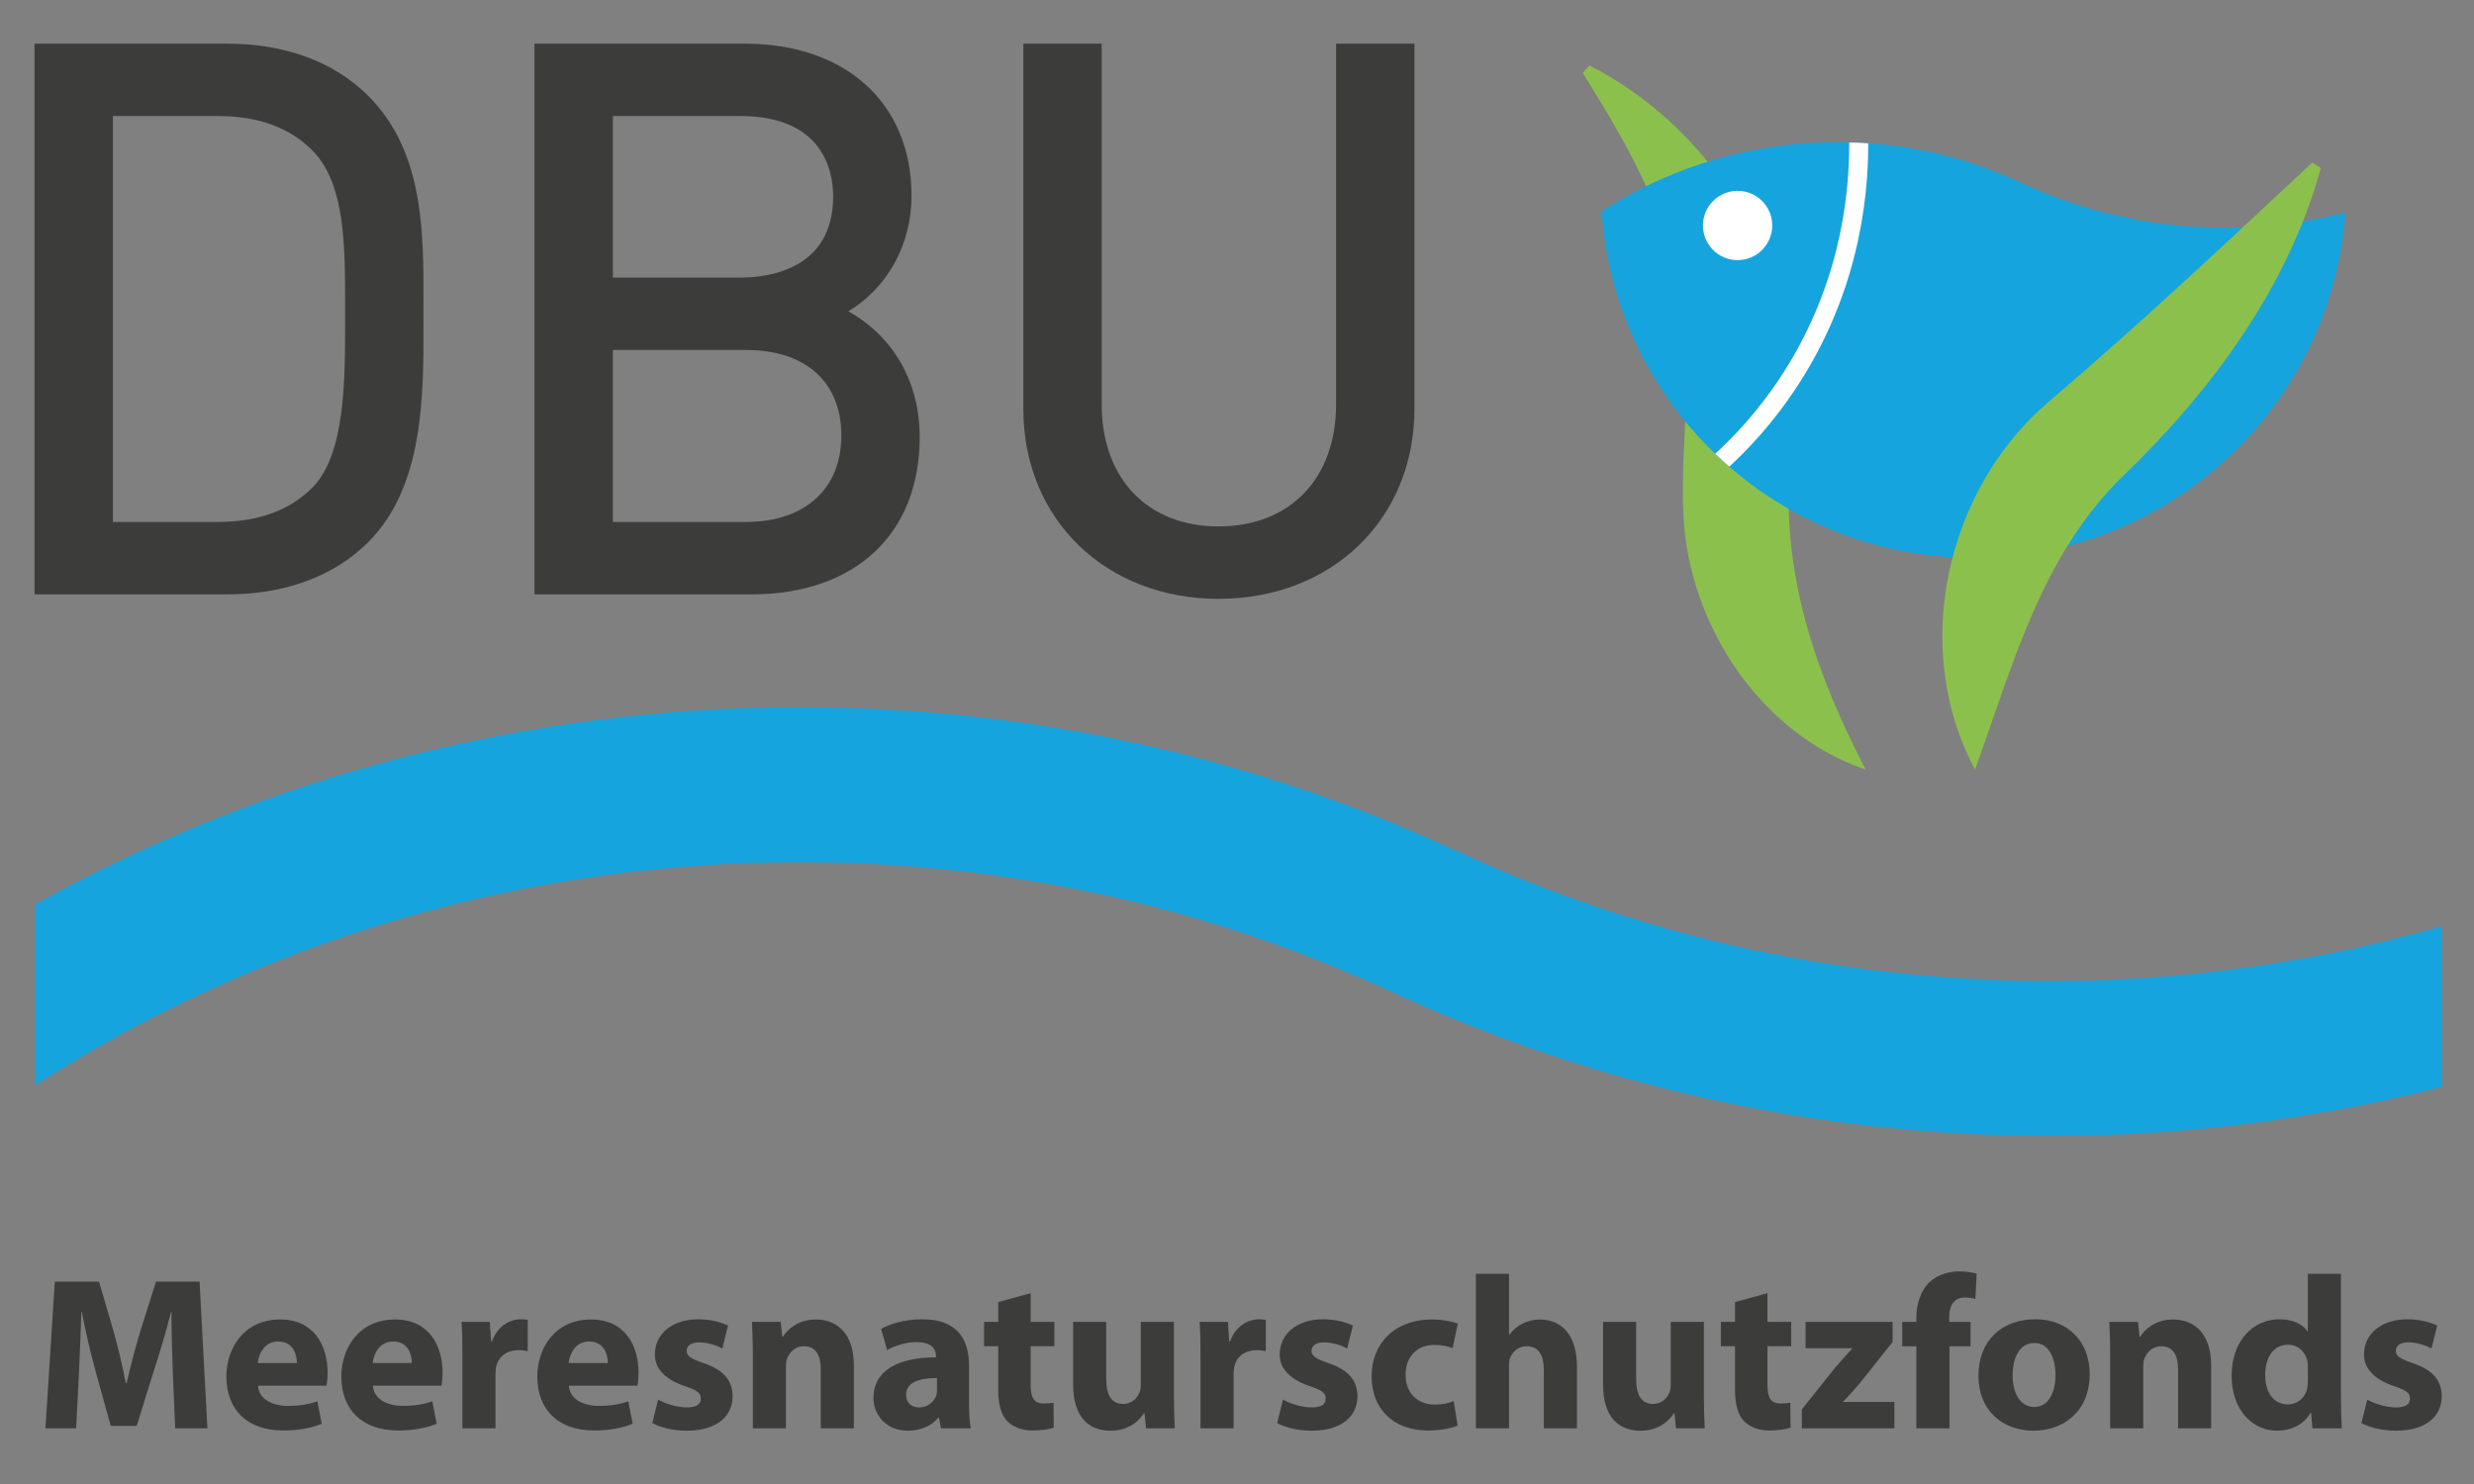 <?xml version="1.0" encoding="UTF-8" standalone="no"?>
<!DOCTYPE svg PUBLIC "-//W3C//DTD SVG 1.1//EN" "http://www.w3.org/Graphics/SVG/1.1/DTD/svg11.dtd">
<svg width="100%" height="100%" viewBox="0 0 225 135" version="1.1" xmlns="http://www.w3.org/2000/svg" xmlns:xlink="http://www.w3.org/1999/xlink" xml:space="preserve" xmlns:serif="http://www.serif.com/" style="fill-rule:evenodd;clip-rule:evenodd;stroke-linejoin:round;stroke-miterlimit:2;">
    <rect x="0" y="0" width="225" height="135" fill="#808080" stroke="none"/>
    <g id="Logo_eins">
    </g>
    <g id="Logo_zwei">
    </g>
    <g id="Logo_drei">
    </g>
    <g id="Logo_vier">
        <g transform="matrix(1,0,0,1,169.667,5.956)">
            <path d="M0,64.049C-9.54,60.816 -16.03,50.954 -16.562,41.029C-16.916,33.873 -15.399,26.792 -16.986,19.852C-18.408,12.892 -21.894,6.758 -25.73,0.679L-25.111,0C-16.729,4.255 -9.795,12.712 -7.738,22.237C-6.598,27.046 -6.73,31.799 -6.909,36.498C-7.584,46.452 -4.592,55.166 0,64.049" style="fill:rgb(140,192,77);fill-rule:nonzero;"/>
        </g>
        <g transform="matrix(1,0,0,1,31.386,28.896)">
            <path d="M0,0.25C0.003,5.641 0.01,12.352 -2.895,15.375C-4.998,17.533 -7.859,18.587 -11.64,18.587L-21.116,18.587L-21.116,-18.342L-11.64,-18.342C-7.859,-18.342 -4.998,-17.288 -2.9,-15.131C0.007,-12.105 0.003,-6.504 0,-1.084L-0.002,-0.416L0,0.25ZM7.124,-0.416L7.128,-1.394C7.138,-7.831 7.155,-15.125 2.104,-20.176C-1.004,-23.281 -5.454,-24.926 -10.762,-24.926L-28.244,-24.926L-28.244,25.176L-10.762,25.176C-5.454,25.176 -1.004,23.531 2.104,20.422C7.155,15.373 7.138,7.158 7.128,0.561L7.124,-0.416Z" style="fill:rgb(60,60,59);fill-rule:nonzero;"/>
        </g>
        <g transform="matrix(1,0,0,1,55.738,26.202)">
            <path d="M0,5.637L12.111,5.637C17.536,5.637 20.779,8.549 20.779,13.425C20.779,18.27 17.456,21.281 12.111,21.281L0,21.281L0,5.637ZM11.571,-0.947L0,-0.947L0,-15.648L11.571,-15.648C19.209,-15.648 20.034,-10.529 20.034,-8.332C20.034,-1.67 14.115,-0.947 11.571,-0.947M21.411,2.119C24.962,-0.016 27.161,-3.938 27.161,-8.4C27.161,-16.8 21.2,-22.232 11.976,-22.232L-7.129,-22.232L-7.129,27.869L12.584,27.869C22.035,27.869 27.905,22.383 27.905,13.559C27.905,8.545 25.515,4.406 21.411,2.119" style="fill:rgb(60,60,59);fill-rule:nonzero;"/>
        </g>
        <g transform="matrix(1,0,0,1,121.512,54.476)">
            <path d="M0,-50.506L0,-17.688C0,-10.943 -4.197,-6.588 -10.691,-6.588C-17.148,-6.588 -21.318,-10.943 -21.318,-17.688L-21.318,-50.506L-28.444,-50.506L-28.444,-17.279C-28.444,-7.27 -20.98,0 -10.691,0C-0.367,0 7.126,-7.27 7.126,-17.279L7.126,-50.506L0,-50.506Z" style="fill:rgb(60,60,59);fill-rule:nonzero;"/>
        </g>
        <g transform="matrix(1,0,0,1,222.066,83.399)">
            <path d="M0,0.872C-11.475,4.157 -23.437,5.849 -35.566,5.849C-54.425,5.849 -72.57,1.878 -89.499,-5.946C-108.326,-14.654 -128.495,-19.066 -149.45,-19.066C-173.901,-19.066 -197.761,-12.879 -218.873,-1.124L-218.873,15.315L-217.074,14.198C-196.859,1.653 -173.474,-4.972 -149.45,-4.972C-130.592,-4.972 -112.446,-1.005 -95.518,6.819C-76.69,15.526 -56.521,19.938 -35.566,19.938C-23.479,19.938 -11.537,18.423 0,15.477L0,0.872Z" style="fill:rgb(21,164,222);fill-rule:nonzero;"/>
        </g>
        <g transform="matrix(1,0,0,1,15.715,121.698)">
            <path d="M0,3.128C-0.059,1.524 -0.119,-0.416 -0.119,-2.356L-0.158,-2.356C-0.593,-0.653 -1.148,1.247 -1.663,2.811L-3.286,8.018L-5.642,8.018L-7.068,2.871C-7.504,1.287 -7.94,-0.614 -8.275,-2.356L-8.315,-2.356C-8.374,-0.554 -8.453,1.505 -8.533,3.168L-8.79,8.236L-11.582,8.236L-10.73,-5.108L-6.711,-5.108L-5.405,-0.653C-4.97,0.891 -4.573,2.554 -4.277,4.118L-4.197,4.118C-3.841,2.573 -3.385,0.812 -2.93,-0.673L-1.525,-5.108L2.435,-5.108L3.148,8.236L0.218,8.236L0,3.128Z" style="fill:rgb(60,60,59);fill-rule:nonzero;"/>
        </g>
        <g transform="matrix(1,0,0,1,27.003,126.172)">
            <path d="M0,-2.178C0,-2.911 -0.317,-4.138 -1.703,-4.138C-2.97,-4.138 -3.485,-2.97 -3.564,-2.178L0,-2.178ZM-3.544,-0.119C-3.465,1.129 -2.218,1.722 -0.812,1.722C0.218,1.722 1.049,1.584 1.86,1.307L2.256,3.345C1.267,3.762 0.059,3.96 -1.248,3.96C-4.534,3.96 -6.415,2.059 -6.415,-0.97C-6.415,-3.425 -4.89,-6.138 -1.525,-6.138C1.603,-6.138 2.792,-3.703 2.792,-1.307C2.792,-0.792 2.732,-0.337 2.692,-0.119L-3.544,-0.119Z" style="fill:rgb(60,60,59);fill-rule:nonzero;"/>
        </g>
        <g transform="matrix(1,0,0,1,37.458,126.172)">
            <path d="M0,-2.178C0,-2.911 -0.317,-4.138 -1.703,-4.138C-2.97,-4.138 -3.485,-2.97 -3.564,-2.178L0,-2.178ZM-3.544,-0.119C-3.465,1.129 -2.218,1.722 -0.812,1.722C0.218,1.722 1.049,1.584 1.86,1.307L2.256,3.345C1.267,3.762 0.059,3.96 -1.248,3.96C-4.534,3.96 -6.415,2.059 -6.415,-0.97C-6.415,-3.425 -4.89,-6.138 -1.525,-6.138C1.603,-6.138 2.792,-3.703 2.792,-1.307C2.792,-0.792 2.732,-0.337 2.692,-0.119L-3.544,-0.119Z" style="fill:rgb(60,60,59);fill-rule:nonzero;"/>
        </g>
        <g transform="matrix(1,0,0,1,42.053,126.509)">
            <path d="M0,-3.069C0,-4.494 -0.02,-5.425 -0.079,-6.257L2.495,-6.257L2.613,-4.475L2.692,-4.475C3.188,-5.899 4.355,-6.494 5.306,-6.494C5.582,-6.494 5.722,-6.474 5.94,-6.435L5.94,-3.603C5.701,-3.643 5.464,-3.683 5.127,-3.683C4.019,-3.683 3.266,-3.088 3.069,-2.158C3.029,-1.96 3.01,-1.723 3.01,-1.484L3.01,3.425L0,3.425L0,-3.069Z" style="fill:rgb(60,60,59);fill-rule:nonzero;"/>
        </g>
        <g transform="matrix(1,0,0,1,55.28,126.172)">
            <path d="M0,-2.178C0,-2.911 -0.317,-4.138 -1.703,-4.138C-2.97,-4.138 -3.485,-2.97 -3.564,-2.178L0,-2.178ZM-3.544,-0.119C-3.465,1.129 -2.218,1.722 -0.812,1.722C0.218,1.722 1.049,1.584 1.86,1.307L2.256,3.345C1.267,3.762 0.059,3.96 -1.248,3.96C-4.534,3.96 -6.415,2.059 -6.415,-0.97C-6.415,-3.425 -4.89,-6.138 -1.525,-6.138C1.603,-6.138 2.792,-3.703 2.792,-1.307C2.792,-0.792 2.732,-0.337 2.692,-0.119L-3.544,-0.119Z" style="fill:rgb(60,60,59);fill-rule:nonzero;"/>
        </g>
        <g transform="matrix(1,0,0,1,59.855,122.846)">
            <path d="M0,4.474C0.555,4.811 1.703,5.187 2.594,5.187C3.504,5.187 3.881,4.89 3.881,4.395C3.881,3.881 3.584,3.642 2.475,3.267C0.456,2.593 -0.317,1.504 -0.297,0.356C-0.297,-1.466 1.248,-2.831 3.644,-2.831C4.771,-2.831 5.762,-2.555 6.356,-2.257L5.841,-0.178C5.405,-0.416 4.553,-0.733 3.742,-0.733C3.01,-0.733 2.594,-0.436 2.594,0.04C2.594,0.515 2.97,0.752 4.158,1.168C5.999,1.801 6.752,2.752 6.771,4.157C6.771,5.979 5.366,7.305 2.594,7.305C1.327,7.305 0.198,7.008 -0.534,6.612L0,4.474Z" style="fill:rgb(60,60,59);fill-rule:nonzero;"/>
        </g>
        <g transform="matrix(1,0,0,1,68.469,126.627)">
            <path d="M0,-3.286C0,-4.494 -0.04,-5.504 -0.079,-6.375L2.534,-6.375L2.673,-5.028L2.732,-5.028C3.128,-5.661 4.097,-6.593 5.722,-6.593C7.701,-6.593 9.186,-5.266 9.186,-2.415L9.186,3.307L6.177,3.307L6.177,-2.059C6.177,-3.305 5.741,-4.157 4.652,-4.157C3.821,-4.157 3.326,-3.583 3.108,-3.029C3.029,-2.83 3.01,-2.553 3.01,-2.276L3.01,3.307L0,3.307L0,-3.286Z" style="fill:rgb(60,60,59);fill-rule:nonzero;"/>
        </g>
        <g transform="matrix(1,0,0,1,85.219,124.807)">
            <path d="M0,0.553C-1.584,0.553 -2.811,0.93 -2.811,2.078C-2.811,2.85 -2.296,3.227 -1.623,3.227C-0.891,3.227 -0.256,2.731 -0.059,2.117C-0.019,1.959 0,1.78 0,1.602L0,0.553ZM2.911,2.791C2.911,3.701 2.95,4.592 3.07,5.127L0.357,5.127L0.179,4.157L0.119,4.157C-0.514,4.928 -1.504,5.345 -2.652,5.345C-4.612,5.345 -5.781,3.919 -5.781,2.375C-5.781,-0.14 -3.523,-1.328 -0.099,-1.328L-0.099,-1.446C-0.099,-1.981 -0.376,-2.713 -1.86,-2.713C-2.851,-2.713 -3.9,-2.377 -4.533,-1.981L-5.088,-3.921C-4.415,-4.298 -3.088,-4.792 -1.326,-4.792C1.901,-4.792 2.911,-2.892 2.911,-0.595L2.911,2.791Z" style="fill:rgb(60,60,59);fill-rule:nonzero;"/>
        </g>
        <g transform="matrix(1,0,0,1,93.735,130.132)">
            <path d="M0,-12.493L0,-9.88L2.158,-9.88L2.158,-7.663L0,-7.663L0,-4.159C0,-2.99 0.296,-2.456 1.188,-2.456C1.603,-2.456 1.801,-2.475 2.078,-2.534L2.099,-0.258C1.722,-0.119 0.989,0 0.158,0C-0.812,0 -1.623,-0.337 -2.119,-0.833C-2.673,-1.407 -2.95,-2.337 -2.95,-3.703L-2.95,-7.663L-4.237,-7.663L-4.237,-9.88L-2.95,-9.88L-2.95,-11.682L0,-12.493Z" style="fill:rgb(60,60,59);fill-rule:nonzero;"/>
        </g>
        <g transform="matrix(1,0,0,1,106.763,123.578)">
            <path d="M0,3.248C0,4.515 0.039,5.544 0.078,6.356L-2.534,6.356L-2.674,4.99L-2.733,4.99C-3.109,5.584 -4.019,6.574 -5.762,6.574C-7.742,6.574 -9.167,5.347 -9.167,2.356L-9.167,-3.326L-6.157,-3.326L-6.157,1.882C-6.157,3.288 -5.702,4.139 -4.634,4.139C-3.801,4.139 -3.307,3.565 -3.129,3.089C-3.049,2.911 -3.01,2.693 -3.01,2.436L-3.01,-3.326L0,-3.326L0,3.248Z" style="fill:rgb(60,60,59);fill-rule:nonzero;"/>
        </g>
        <g transform="matrix(1,0,0,1,109.18,126.509)">
            <path d="M0,-3.069C0,-4.494 -0.02,-5.425 -0.079,-6.257L2.495,-6.257L2.613,-4.475L2.692,-4.475C3.188,-5.899 4.355,-6.494 5.306,-6.494C5.582,-6.494 5.722,-6.474 5.94,-6.435L5.94,-3.603C5.701,-3.643 5.464,-3.683 5.127,-3.683C4.019,-3.683 3.266,-3.088 3.069,-2.158C3.029,-1.96 3.01,-1.723 3.01,-1.484L3.01,3.425L0,3.425L0,-3.069Z" style="fill:rgb(60,60,59);fill-rule:nonzero;"/>
        </g>
        <g transform="matrix(1,0,0,1,116.684,122.846)">
            <path d="M0,4.474C0.555,4.811 1.703,5.187 2.594,5.187C3.504,5.187 3.881,4.89 3.881,4.395C3.881,3.881 3.584,3.642 2.475,3.267C0.456,2.593 -0.317,1.504 -0.297,0.356C-0.297,-1.466 1.248,-2.831 3.644,-2.831C4.771,-2.831 5.762,-2.555 6.356,-2.257L5.841,-0.178C5.405,-0.416 4.553,-0.733 3.742,-0.733C3.01,-0.733 2.594,-0.436 2.594,0.04C2.594,0.515 2.97,0.752 4.158,1.168C5.999,1.801 6.752,2.752 6.771,4.157C6.771,5.979 5.366,7.305 2.594,7.305C1.327,7.305 0.198,7.008 -0.534,6.612L0,4.474Z" style="fill:rgb(60,60,59);fill-rule:nonzero;"/>
        </g>
        <g transform="matrix(1,0,0,1,132.564,120.49)">
            <path d="M0,9.186C-0.534,9.443 -1.544,9.642 -2.693,9.642C-5.821,9.642 -7.82,7.721 -7.82,4.692C-7.82,1.86 -5.881,-0.456 -2.277,-0.456C-1.485,-0.456 -0.614,-0.317 0.019,-0.08L-0.455,2.157C-0.812,2 -1.346,1.86 -2.138,1.86C-3.722,1.86 -4.752,2.989 -4.732,4.574C-4.732,6.335 -3.544,7.286 -2.079,7.286C-1.366,7.286 -0.812,7.167 -0.356,6.968L0,9.186Z" style="fill:rgb(60,60,59);fill-rule:nonzero;"/>
        </g>
        <g transform="matrix(1,0,0,1,134.228,129.934)">
            <path d="M0,-14.057L3.01,-14.057L3.01,-8.513L3.048,-8.513C3.366,-8.949 3.762,-9.286 4.237,-9.523C4.692,-9.76 5.247,-9.899 5.8,-9.899C7.721,-9.899 9.186,-8.572 9.186,-5.642L9.186,0L6.177,0L6.177,-5.326C6.177,-6.593 5.741,-7.464 4.612,-7.464C3.821,-7.464 3.326,-6.949 3.108,-6.394C3.029,-6.216 3.01,-5.959 3.01,-5.741L3.01,0L0,0L0,-14.057Z" style="fill:rgb(60,60,59);fill-rule:nonzero;"/>
        </g>
        <g transform="matrix(1,0,0,1,154.959,123.578)">
            <path d="M0,3.248C0,4.515 0.039,5.544 0.078,6.356L-2.534,6.356L-2.674,4.99L-2.733,4.99C-3.109,5.584 -4.019,6.574 -5.762,6.574C-7.742,6.574 -9.167,5.347 -9.167,2.356L-9.167,-3.326L-6.157,-3.326L-6.157,1.882C-6.157,3.288 -5.702,4.139 -4.633,4.139C-3.801,4.139 -3.307,3.565 -3.129,3.089C-3.049,2.911 -3.01,2.693 -3.01,2.436L-3.01,-3.326L0,-3.326L0,3.248Z" style="fill:rgb(60,60,59);fill-rule:nonzero;"/>
        </g>
        <g transform="matrix(1,0,0,1,160.742,130.132)">
            <path d="M0,-12.493L0,-9.88L2.158,-9.88L2.158,-7.663L0,-7.663L0,-4.159C0,-2.99 0.296,-2.456 1.188,-2.456C1.603,-2.456 1.801,-2.475 2.078,-2.534L2.099,-0.258C1.722,-0.119 0.989,0 0.158,0C-0.812,0 -1.623,-0.337 -2.119,-0.833C-2.673,-1.407 -2.95,-2.337 -2.95,-3.703L-2.95,-7.663L-4.237,-7.663L-4.237,-9.88L-2.95,-9.88L-2.95,-11.682L0,-12.493Z" style="fill:rgb(60,60,59);fill-rule:nonzero;"/>
        </g>
        <g transform="matrix(1,0,0,1,163.871,121.974)">
            <path d="M0,6.238L3.049,2.416C3.603,1.783 4.038,1.288 4.574,0.714L4.574,0.674L0.337,0.674L0.337,-1.722L8.256,-1.722L8.256,0.1L5.345,3.763C4.811,4.377 4.316,4.99 3.762,5.525L3.762,5.564L8.415,5.564L8.415,7.96L0,7.96L0,6.238Z" style="fill:rgb(60,60,59);fill-rule:nonzero;"/>
        </g>
        <g transform="matrix(1,0,0,1,174.286,115.659)">
            <path d="M0,14.275L0,6.811L-1.287,6.811L-1.287,4.593L0,4.593L0,4.218C0,3.049 0.356,1.763 1.207,0.97C1.98,0.257 3.01,0 3.9,0C4.553,0 5.068,0.1 5.484,0.198L5.366,2.515C5.108,2.435 4.791,2.376 4.395,2.376C3.405,2.376 2.989,3.148 2.989,4.098L2.989,4.593L4.93,4.593L4.93,6.811L3.01,6.811L3.01,14.275L0,14.275Z" style="fill:rgb(60,60,59);fill-rule:nonzero;"/>
        </g>
        <g transform="matrix(1,0,0,1,183.038,125.083)">
            <path d="M0,0C0,1.663 0.693,2.911 1.98,2.911C3.168,2.911 3.9,1.742 3.9,-0.019C3.9,-1.445 3.346,-2.911 1.98,-2.911C0.555,-2.911 0,-1.426 0,0M7.009,-0.099C7.009,3.445 4.494,5.068 1.901,5.068C-0.93,5.068 -3.108,3.207 -3.108,0.079C-3.108,-3.069 -1.049,-5.068 2.079,-5.068C5.029,-5.068 7.009,-3.029 7.009,-0.099" style="fill:rgb(60,60,59);fill-rule:nonzero;"/>
        </g>
        <g transform="matrix(1,0,0,1,191.91,126.627)">
            <path d="M0,-3.286C0,-4.494 -0.04,-5.504 -0.079,-6.375L2.534,-6.375L2.673,-5.028L2.732,-5.028C3.128,-5.661 4.097,-6.593 5.722,-6.593C7.701,-6.593 9.186,-5.266 9.186,-2.415L9.186,3.307L6.177,3.307L6.177,-2.059C6.177,-3.305 5.741,-4.157 4.652,-4.157C3.821,-4.157 3.326,-3.583 3.108,-3.029C3.029,-2.83 3.01,-2.553 3.01,-2.276L3.01,3.307L0,3.307L0,-3.286Z" style="fill:rgb(60,60,59);fill-rule:nonzero;"/>
        </g>
        <g transform="matrix(1,0,0,1,209.889,121.678)">
            <path d="M0,2.673C0,2.515 0,2.297 -0.04,2.119C-0.218,1.327 -0.871,0.654 -1.802,0.654C-3.188,0.654 -3.881,1.881 -3.881,3.406C-3.881,5.049 -3.07,6.078 -1.822,6.078C-0.951,6.078 -0.238,5.485 -0.06,4.633C-0.02,4.415 0,4.178 0,3.94L0,2.673ZM3.008,-5.801L3.008,5.366C3.008,6.455 3.048,7.603 3.088,8.256L0.415,8.256L0.296,6.851L0.237,6.851C-0.357,7.92 -1.545,8.474 -2.792,8.474C-5.089,8.474 -6.93,6.514 -6.93,3.505C-6.95,0.238 -4.911,-1.663 -2.594,-1.663C-1.386,-1.663 -0.475,-1.227 -0.04,-0.574L0,-0.574L0,-5.801L3.008,-5.801Z" style="fill:rgb(60,60,59);fill-rule:nonzero;"/>
        </g>
        <g transform="matrix(1,0,0,1,215.295,122.846)">
            <path d="M0,4.474C0.555,4.811 1.703,5.187 2.594,5.187C3.504,5.187 3.881,4.89 3.881,4.395C3.881,3.881 3.584,3.642 2.475,3.267C0.456,2.593 -0.317,1.504 -0.297,0.356C-0.297,-1.466 1.248,-2.831 3.644,-2.831C4.771,-2.831 5.762,-2.555 6.356,-2.257L5.841,-0.178C5.405,-0.416 4.553,-0.733 3.742,-0.733C3.01,-0.733 2.594,-0.436 2.594,0.04C2.594,0.515 2.97,0.752 4.158,1.168C5.999,1.801 6.752,2.752 6.771,4.157C6.771,5.979 5.366,7.305 2.594,7.305C1.327,7.305 0.198,7.008 -0.534,6.612L0,4.474Z" style="fill:rgb(60,60,59);fill-rule:nonzero;"/>
        </g>
        <g transform="matrix(1,0,0,1,213.31,44.34)">
            <path d="M0,-25.002C-3.554,-24.091 -7.232,-23.622 -10.954,-23.622C-17.445,-23.622 -23.692,-25.002 -29.524,-27.725C-34.767,-30.172 -40.388,-31.412 -46.229,-31.412C-53.67,-31.412 -60.913,-29.34 -67.175,-25.417L-67.647,-25.121C-66.425,-7.503 -51.748,6.41 -33.82,6.41C-15.932,6.41 -1.28,-7.44 0,-25.002" style="fill:rgb(21,164,222);fill-rule:nonzero;"/>
        </g>
        <g transform="matrix(0,-1,-1,0,158.027,17.36)">
            <path d="M-3.152,-3.152C-4.893,-3.152 -6.303,-1.741 -6.303,0C-6.303,1.74 -4.893,3.152 -3.152,3.152C-1.411,3.152 0,1.74 0,0C0,-1.741 -1.411,-3.152 -3.152,-3.152" style="fill:white;fill-rule:nonzero;"/>
        </g>
        <g transform="matrix(1,0,0,1,168.178,42.453)">
            <path d="M0,-29.496C0.031,-24.223 -1.002,-15.954 -6.435,-7.867C-8.211,-5.222 -10.177,-3.019 -12.182,-1.172C-11.765,-0.771 -11.339,-0.379 -10.902,0C-8.843,-1.911 -6.826,-4.183 -5,-6.902C0.65,-15.31 1.748,-23.901 1.729,-29.415C1.155,-29.455 0.579,-29.48 0,-29.496" style="fill:white;fill-rule:nonzero;"/>
        </g>
        <g transform="matrix(1,0,0,1,179.621,14.799)">
            <path d="M0,55.206C-5.895,44.247 -2.69,29.764 6.673,21.772C15.124,14.564 22.458,7.648 30.661,0L31.445,0.48C28.496,11.363 21.339,20.958 13.347,28.616C5.99,35.869 3.481,45.616 0,55.206" style="fill:rgb(140,192,77);fill-rule:nonzero;"/>
        </g>
    </g>
    <g id="Logo_fuenf">
    </g>
    <g id="Logo_sechs">
    </g>
</svg>

